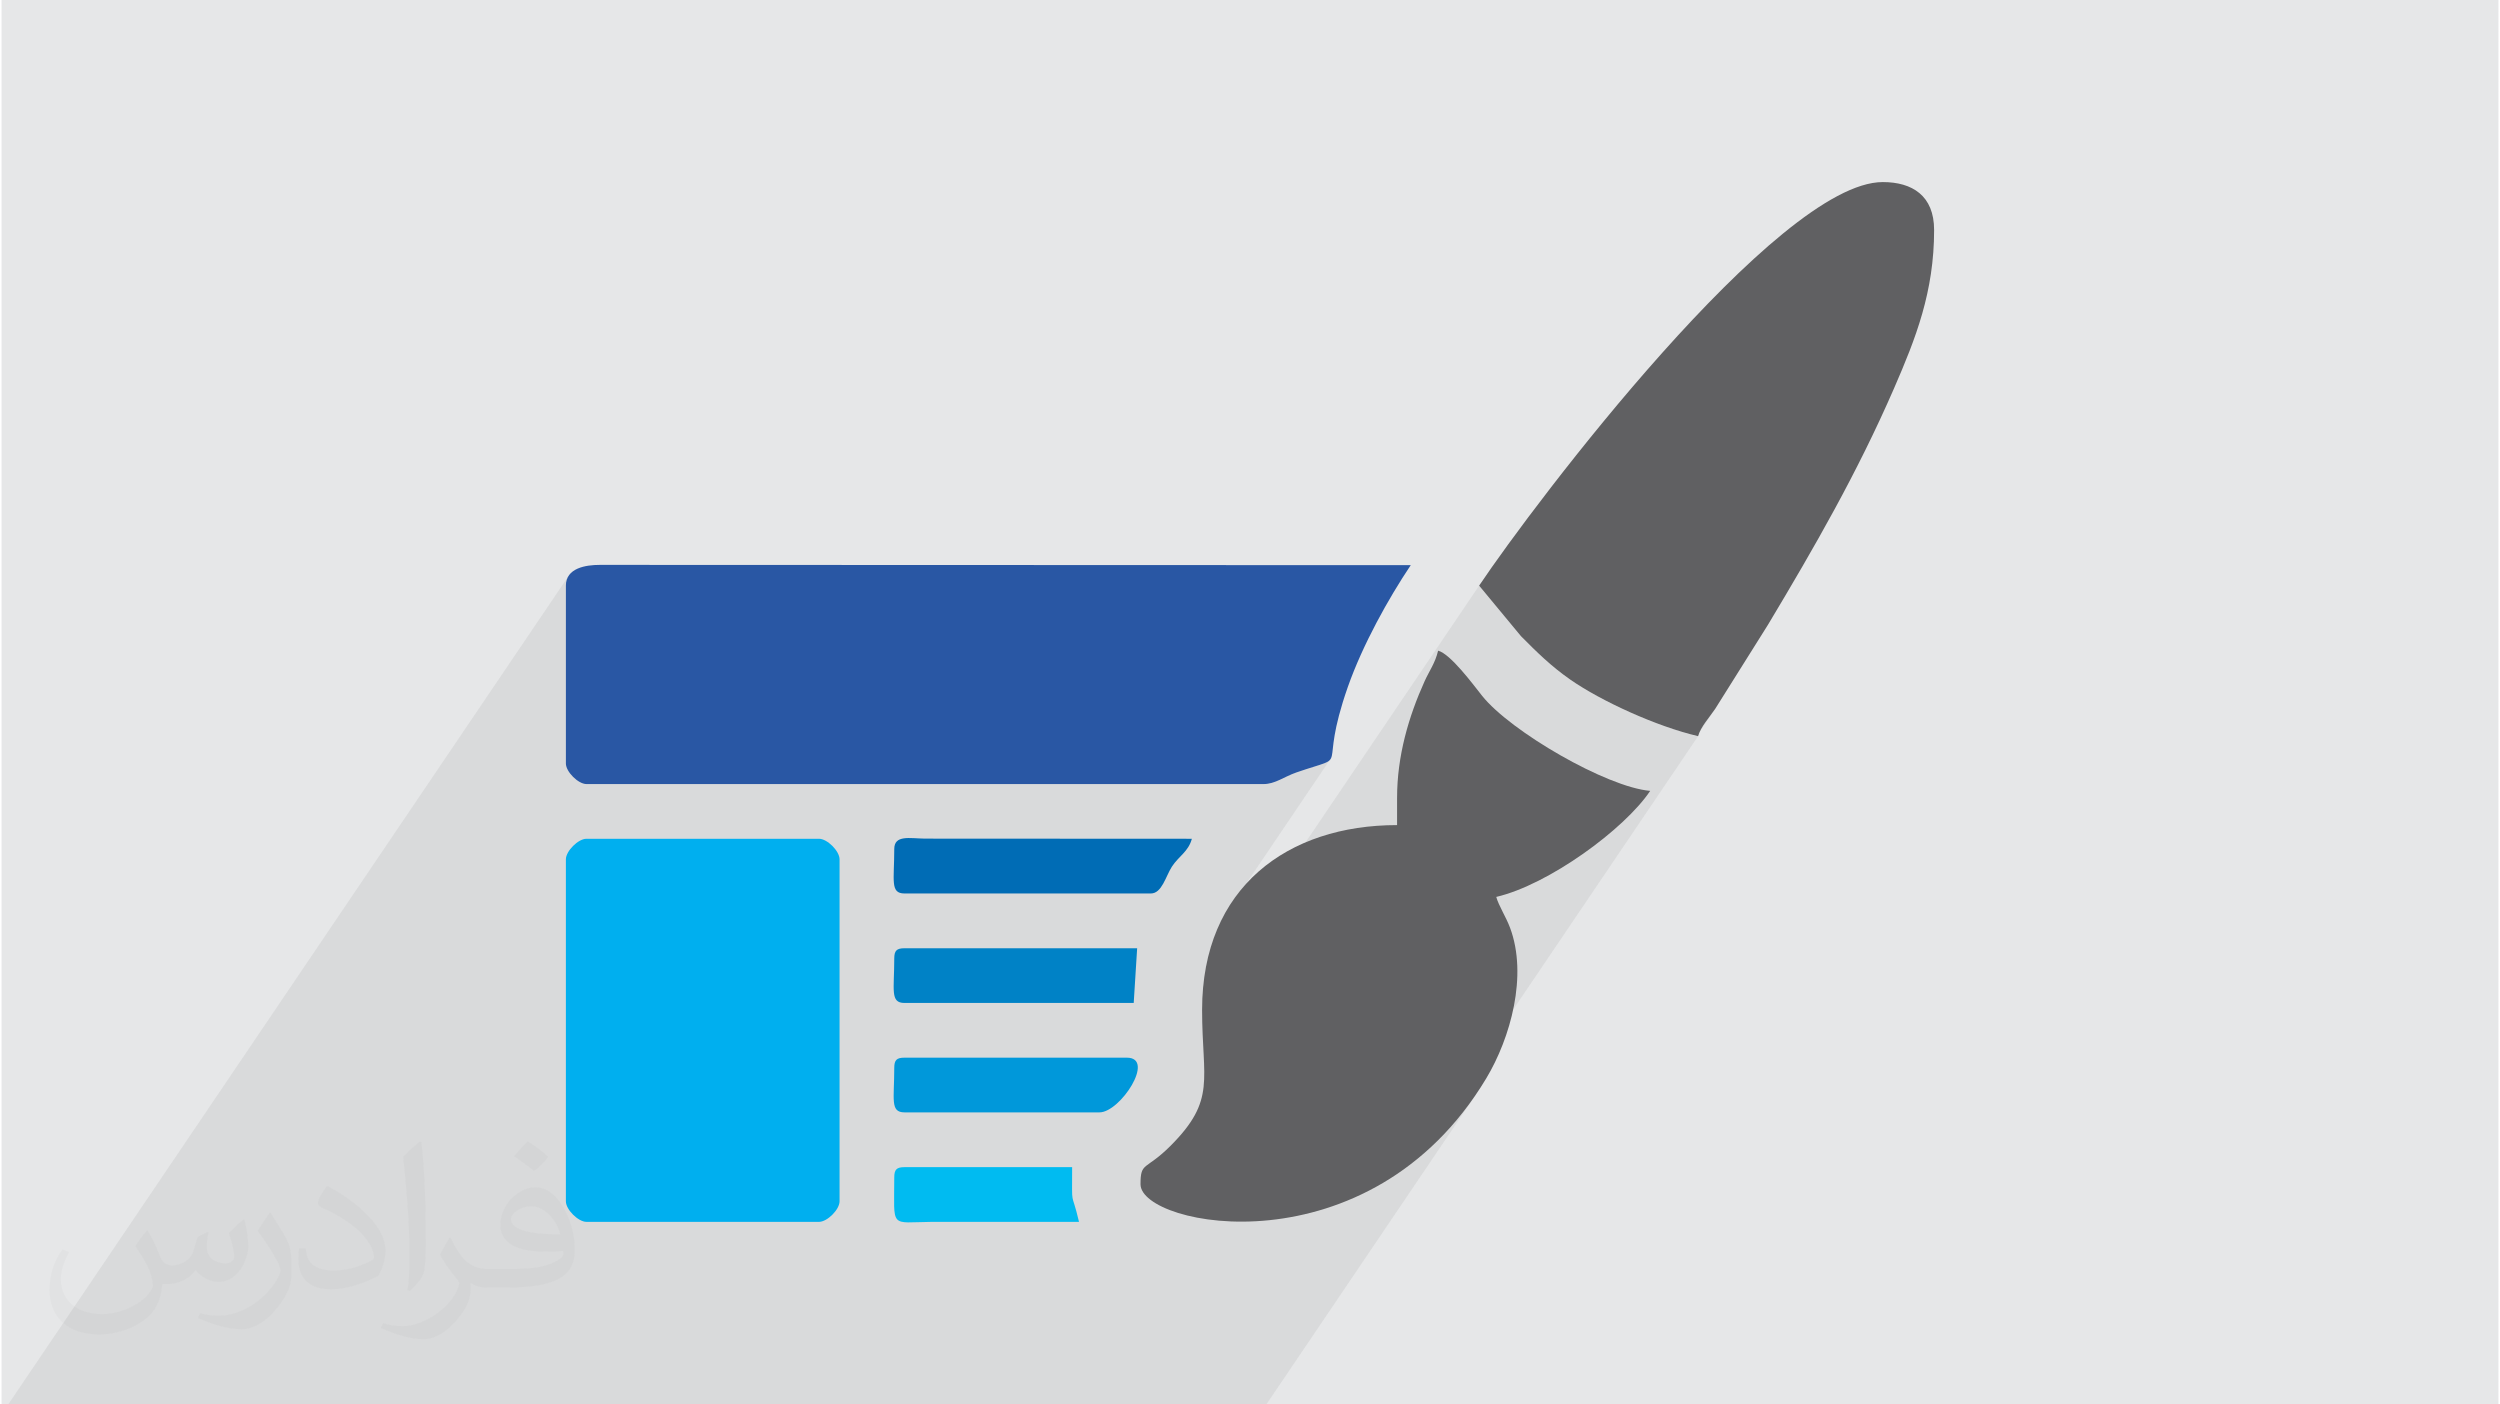 <?xml version="1.0" encoding="UTF-8"?>
<!DOCTYPE svg PUBLIC "-//W3C//DTD SVG 1.0//EN" "http://www.w3.org/TR/2001/REC-SVG-20010904/DTD/svg10.dtd">
<!-- Creator: CorelDRAW 2017 -->
<svg xmlns="http://www.w3.org/2000/svg" xml:space="preserve" width="356px" height="200px" version="1.0" shape-rendering="geometricPrecision" text-rendering="geometricPrecision" image-rendering="optimizeQuality" fill-rule="evenodd" clip-rule="evenodd"
viewBox="0 0 35600 20025"
 xmlns:xlink="http://www.w3.org/1999/xlink">
 <g id="Layer_x0020_1">
  <g id="_2804774879664">
   <path fill="#E6E7E8" d="M0 0l35600 0 0 20025 -35600 0 0 -20025z"/>
   <path fill="#373435" fill-opacity="0.078" d="M2356 20025l398 0 35 0 3299 0 490 0 757 0 37 0 575 0 432 0 48 0 575 0 433 0 48 0 411 0 131 0 33 0 432 0 48 0 920 0 42 0 3 0 39 0 2 0 468 0 258 0 98 0 329 0 25 0 116 0 197 0 136 0 1 0 41 0 98 0 5 0 285 0 406 0 39 0 70 0 113 0 26 0 55 0 1062 0 1045 0 1172 0 125 0 10 0 20 0 288 0 2975 -4399 -169 230 -177 212 -183 193 -189 176 -194 159 -63 45 4157 -6145 -17 -4 261 -386 -31 44 -35 47 -36 48 -36 50 -132 195 -87 -22 -117 -33 -120 -38 -122 -41 -123 -46 -125 -48 -124 -52 -124 -54 -121 -55 -119 -58 -116 -58 -112 -60 -107 -60 -101 -59 -94 -60 -87 -58 -99 -72 -94 -73 -89 -74 -85 -75 -84 -77 -82 -80 -83 -82 -84 -84 -596 -720 82 -122 -83 121 -3940 5826 4 -96 42 -297 67 -277 93 -257 72 -147 1529 -2262 -76 44 -148 48 -247 81 -64 24 -61 27 -57 28 -57 27 -55 23 -56 19 -58 13 -60 5 -9656 0 -46 -8 -49 -21 -49 -33 -46 -40 -41 -47 -32 -49 -22 -49 -8 -46 0 -2536 13 -85 35 -67 -8000 11827 56 0 1715 0 491 0z"/>
   <g>
    <path fill="#2957A4" d="M8046 8350l0 2536c0,118 176,293 293,293l9656 0c164,0 291,-105 468,-166 813,-280 286,56 732,-1219 212,-602 576,-1257 897,-1736l-11561 -4c-201,0 -485,44 -485,296z"/>
    <path fill="#606062" d="M19897 11374l0 390c-1558,0 -2780,887 -2780,2634 0,1002 207,1280 -450,1939 -357,357 -428,222 -428,548 0,605 3264,1263 4929,-1509 346,-576 595,-1468 339,-2150 -57,-153 -163,-316 -196,-438 744,-173 1828,-964 2195,-1512 -618,-51 -1994,-848 -2398,-1357 -134,-169 -449,-595 -626,-642 -41,177 -127,289 -194,439 -226,501 -391,1061 -391,1658z"/>
    <path fill="#606062" d="M21067 8350l597 721c227,229 427,426 700,617 443,309 1236,671 1825,808 34,-130 168,-276 244,-390l752 -1198c667,-1113 1272,-2164 1798,-3372 310,-714 571,-1374 571,-2257 0,-491 -314,-683 -732,-683 -1500,0 -4960,4567 -5755,5754z"/>
    <path fill="#00AFEF" d="M8046 12252l0 4876c0,118 176,293 293,293l3316 0c118,0 293,-175 293,-293l0 -4876c0,-118 -175,-293 -293,-293l-3316 0c-117,0 -293,175 -293,293z"/>
    <path fill="#006CB5" d="M12728 12105c0,447 -62,634 146,634l3512 0c158,0 212,-244 300,-382 99,-152 236,-214 285,-398l-3806 -2c-217,-3 -437,-57 -437,148z"/>
    <path fill="#0082C6" d="M12728 13666c0,447 -62,634 146,634l3268 0 49 -780 -3317 0c-112,0 -146,34 -146,146z"/>
    <path fill="#0098DA" d="M12728 15226c0,447 -62,634 146,634l2780 0c296,0 805,-780 390,-780l-3170 0c-112,0 -146,34 -146,146z"/>
    <path fill="#00BBF1" d="M12728 16787c0,740 -71,640 536,634l2098 0c-115,-490 -98,-155 -98,-780l-2390 0c-112,0 -146,34 -146,146z"/>
   </g>
   <path fill="#373435" fill-opacity="0.031" d="M2082 17547c68,103 112,202 155,312 32,64 49,183 199,183 44,0 107,-14 163,-45 63,-33 112,-83 136,-159l60 -202 146 -72 10 10c-20,76 -25,149 -25,206 0,169 146,233 263,233 68,0 128,-33 128,-95 0,-80 -34,-216 -77,-338 67,-68 135,-136 213,-192l12 7c34,144 53,286 53,381 0,93 -41,196 -75,264 -70,132 -194,237 -344,237 -114,0 -240,-57 -328,-163l-5 0c-82,101 -208,194 -412,194l-63 0c-10,134 -39,229 -83,314 -121,237 -480,404 -817,404 -471,0 -706,-272 -706,-633 0,-223 72,-431 184,-578l92 37c-70,134 -116,262 -116,386 0,338 274,499 592,499 293,0 657,-187 723,-404 -24,-237 -114,-349 -250,-565 41,-72 95,-145 160,-221l12 0zm5421 -1274c99,62 196,136 291,220 -53,75 -119,143 -201,202 -95,-76 -190,-142 -287,-212 66,-74 131,-146 197,-210zm51 926c-160,0 -291,105 -291,183 0,167 320,219 703,217 -48,-196 -216,-400 -412,-400zm-359 895c208,0 390,-7 529,-42 155,-39 286,-117 286,-171 0,-14 0,-31 -5,-45 -87,8 -187,8 -274,8 -281,0 -497,-64 -582,-223 -22,-43 -37,-92 -37,-148 0,-153 66,-303 182,-406 97,-85 204,-139 313,-139 197,0 355,159 464,409 60,136 102,293 102,491 0,132 -37,243 -119,325 -153,149 -435,205 -866,205l-197 0 0 0 -51 0c-107,0 -184,-19 -245,-66l-10 0c3,24 5,49 5,72 0,97 -31,221 -97,319 -192,287 -400,411 -580,411 -182,0 -405,-70 -606,-161l36 -70c66,27 155,45 279,45 325,0 752,-313 806,-618 -13,-25 -34,-58 -66,-93 -95,-114 -155,-208 -211,-307 49,-95 92,-172 133,-240l17 -2c139,283 265,446 546,446l44 0 0 0 204 0zm-1408 299c24,-130 27,-277 27,-413l0 -202c0,-377 -49,-926 -88,-1283 68,-74 163,-160 238,-218l22 6c51,449 63,971 63,1452 0,126 -5,249 -17,340 -7,114 -73,200 -214,332l-31 -14zm-1449 -596c7,177 94,317 398,317 189,0 349,-49 526,-134 32,-14 49,-33 49,-49 0,-112 -85,-258 -228,-392 -138,-126 -323,-237 -495,-311 -58,-25 -78,-52 -78,-77 0,-51 68,-159 124,-235l19 -2c197,103 418,256 580,427 148,157 240,315 240,489 0,128 -38,249 -101,361 -216,109 -447,191 -675,191 -277,0 -466,-129 -466,-435 0,-33 0,-84 12,-150l95 0zm-501 -503l173 278c63,103 121,214 121,392l0 227c0,183 -117,379 -306,573 -148,132 -279,188 -400,188 -180,0 -386,-56 -624,-159l27 -70c75,20 163,37 269,37 342,-2 692,-252 852,-557 19,-35 27,-68 27,-91 0,-35 -20,-74 -34,-109 -88,-165 -185,-316 -291,-454 55,-88 111,-173 172,-258l14 3z"/>
  </g>
 </g>
</svg>
